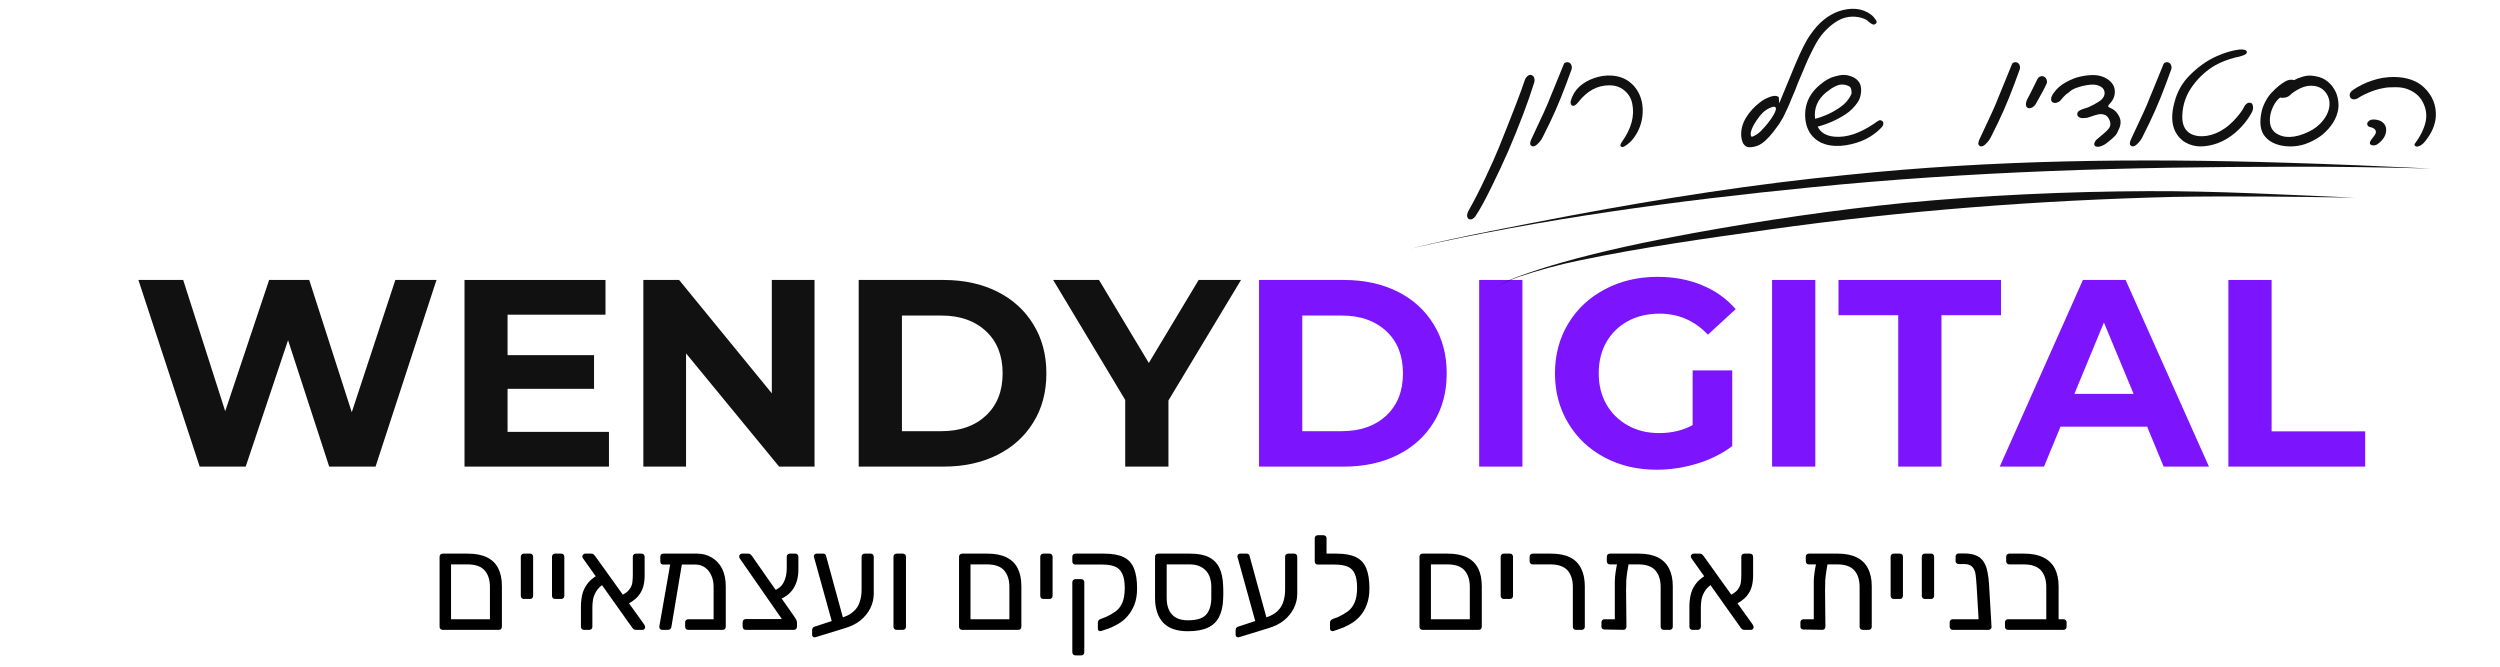 <svg xmlns="http://www.w3.org/2000/svg" xmlns:xlink="http://www.w3.org/1999/xlink" width="300" zoomAndPan="magnify" viewBox="0 0 224.88 60" height="80" preserveAspectRatio="xMidYMid meet"><defs><g></g><clipPath id="030ad5d61a"><path d="M 126.758 14.23 L 218.957 14.23 L 218.957 23 L 126.758 23 Z M 126.758 14.23 " clip-rule="nonzero"></path></clipPath><clipPath id="ecce1f4e8a"><path d="M 156 0.016 L 169 0.016 L 169 14 L 156 14 Z M 156 0.016 " clip-rule="nonzero"></path></clipPath></defs><g fill="#111111" fill-opacity="1"><g transform="translate(11.865, 41.994)"><g><path d="M 27.359 -16.797 L 21.875 0 L 17.703 0 L 14 -11.375 L 10.188 0 L 6.047 0 L 0.531 -16.797 L 4.562 -16.797 L 8.344 -4.984 L 12.297 -16.797 L 15.906 -16.797 L 19.734 -4.891 L 23.656 -16.797 Z M 27.359 -16.797 "></path></g></g></g><g fill="#111111" fill-opacity="1"><g transform="translate(39.762, 41.994)"><g><path d="M 14.984 -3.125 L 14.984 0 L 1.984 0 L 1.984 -16.797 L 14.672 -16.797 L 14.672 -13.672 L 5.859 -13.672 L 5.859 -10.031 L 13.641 -10.031 L 13.641 -7 L 5.859 -7 L 5.859 -3.125 Z M 14.984 -3.125 "></path></g></g></g><g fill="#111111" fill-opacity="1"><g transform="translate(55.857, 41.994)"><g><path d="M 17.391 -16.797 L 17.391 0 L 14.203 0 L 5.828 -10.188 L 5.828 0 L 1.984 0 L 1.984 -16.797 L 5.203 -16.797 L 13.547 -6.594 L 13.547 -16.797 Z M 17.391 -16.797 "></path></g></g></g><g fill="#111111" fill-opacity="1"><g transform="translate(75.239, 41.994)"><g><path d="M 1.984 -16.797 L 9.625 -16.797 C 11.445 -16.797 13.055 -16.445 14.453 -15.75 C 15.848 -15.051 16.93 -14.066 17.703 -12.797 C 18.484 -11.535 18.875 -10.066 18.875 -8.391 C 18.875 -6.711 18.484 -5.242 17.703 -3.984 C 16.93 -2.723 15.848 -1.742 14.453 -1.047 C 13.055 -0.348 11.445 0 9.625 0 L 1.984 0 Z M 9.422 -3.188 C 11.098 -3.188 12.438 -3.656 13.438 -4.594 C 14.438 -5.531 14.938 -6.797 14.938 -8.391 C 14.938 -9.992 14.438 -11.258 13.438 -12.188 C 12.438 -13.125 11.098 -13.594 9.422 -13.594 L 5.875 -13.594 L 5.875 -3.188 Z M 9.422 -3.188 "></path></g></g></g><g fill="#111111" fill-opacity="1"><g transform="translate(95.053, 41.994)"><g><path d="M 10.047 -5.953 L 10.047 0 L 6.156 0 L 6.156 -6 L -0.328 -16.797 L 3.797 -16.797 L 8.281 -9.328 L 12.766 -16.797 L 16.578 -16.797 Z M 10.047 -5.953 "></path></g></g></g><g fill="#7c14fd" fill-opacity="1"><g transform="translate(111.269, 41.994)"><g><path d="M 1.984 -16.797 L 9.625 -16.797 C 11.445 -16.797 13.055 -16.445 14.453 -15.75 C 15.848 -15.051 16.93 -14.066 17.703 -12.797 C 18.484 -11.535 18.875 -10.066 18.875 -8.391 C 18.875 -6.711 18.484 -5.242 17.703 -3.984 C 16.93 -2.723 15.848 -1.742 14.453 -1.047 C 13.055 -0.348 11.445 0 9.625 0 L 1.984 0 Z M 9.422 -3.188 C 11.098 -3.188 12.438 -3.656 13.438 -4.594 C 14.438 -5.531 14.938 -6.797 14.938 -8.391 C 14.938 -9.992 14.438 -11.258 13.438 -12.188 C 12.438 -13.125 11.098 -13.594 9.422 -13.594 L 5.875 -13.594 L 5.875 -3.188 Z M 9.422 -3.188 "></path></g></g></g><g fill="#7c14fd" fill-opacity="1"><g transform="translate(131.082, 41.994)"><g><path d="M 1.984 -16.797 L 5.875 -16.797 L 5.875 0 L 1.984 0 Z M 1.984 -16.797 "></path></g></g></g><g fill="#7c14fd" fill-opacity="1"><g transform="translate(138.95, 41.994)"><g><path d="M 13.328 -8.656 L 16.891 -8.656 L 16.891 -1.844 C 15.973 -1.156 14.914 -0.629 13.719 -0.266 C 12.52 0.098 11.312 0.281 10.094 0.281 C 8.352 0.281 6.785 -0.086 5.391 -0.828 C 4.004 -1.566 2.914 -2.598 2.125 -3.922 C 1.332 -5.242 0.938 -6.734 0.938 -8.391 C 0.938 -10.055 1.332 -11.547 2.125 -12.859 C 2.914 -14.18 4.016 -15.211 5.422 -15.953 C 6.828 -16.703 8.41 -17.078 10.172 -17.078 C 11.641 -17.078 12.973 -16.828 14.172 -16.328 C 15.367 -15.836 16.379 -15.117 17.203 -14.172 L 14.703 -11.875 C 13.504 -13.133 12.055 -13.766 10.359 -13.766 C 9.285 -13.766 8.332 -13.539 7.5 -13.094 C 6.676 -12.645 6.031 -12.016 5.562 -11.203 C 5.102 -10.391 4.875 -9.453 4.875 -8.391 C 4.875 -7.348 5.102 -6.422 5.562 -5.609 C 6.031 -4.797 6.676 -4.16 7.5 -3.703 C 8.32 -3.242 9.258 -3.016 10.312 -3.016 C 11.438 -3.016 12.441 -3.254 13.328 -3.734 Z M 13.328 -8.656 "></path></g></g></g><g fill="#7c14fd" fill-opacity="1"><g transform="translate(157.444, 41.994)"><g><path d="M 1.984 -16.797 L 5.875 -16.797 L 5.875 0 L 1.984 0 Z M 1.984 -16.797 "></path></g></g></g><g fill="#7c14fd" fill-opacity="1"><g transform="translate(165.312, 41.994)"><g><path d="M 5.469 -13.625 L 0.094 -13.625 L 0.094 -16.797 L 14.719 -16.797 L 14.719 -13.625 L 9.359 -13.625 L 9.359 0 L 5.469 0 Z M 5.469 -13.625 "></path></g></g></g><g fill="#7c14fd" fill-opacity="1"><g transform="translate(180.136, 41.994)"><g><path d="M 13.047 -3.594 L 5.25 -3.594 L 3.766 0 L -0.219 0 L 7.266 -16.797 L 11.109 -16.797 L 18.609 0 L 14.531 0 Z M 11.828 -6.547 L 9.156 -12.969 L 6.5 -6.547 Z M 11.828 -6.547 "></path></g></g></g><g fill="#7c14fd" fill-opacity="1"><g transform="translate(198.51, 41.994)"><g><path d="M 1.984 -16.797 L 5.875 -16.797 L 5.875 -3.172 L 14.297 -3.172 L 14.297 0 L 1.984 0 Z M 1.984 -16.797 "></path></g></g></g><g fill="#000000" fill-opacity="1"><g transform="translate(38.581, 56.686)"><g><path d="M 1.203 0 C 1.117 0 1.051 -0.023 1 -0.078 C 0.945 -0.129 0.922 -0.195 0.922 -0.281 L 0.922 -6.578 C 0.922 -6.66 0.945 -6.727 1 -6.781 C 1.051 -6.832 1.117 -6.859 1.203 -6.859 L 3.484 -6.859 C 4.18 -6.859 4.754 -6.742 5.203 -6.516 C 5.648 -6.297 5.984 -5.969 6.203 -5.531 C 6.422 -5.102 6.531 -4.566 6.531 -3.922 L 6.531 -0.281 C 6.531 -0.195 6.504 -0.129 6.453 -0.078 C 6.41 -0.023 6.344 0 6.25 0 Z M 1.953 -0.953 L 5.453 -0.953 L 5.453 -3.859 C 5.453 -4.504 5.289 -5.004 4.969 -5.359 C 4.656 -5.711 4.145 -5.891 3.438 -5.891 L 1.953 -5.891 Z M 1.953 -0.953 "></path></g></g></g><g fill="#000000" fill-opacity="1"><g transform="translate(45.969, 56.686)"><g><path d="M 1.109 -2.781 C 1.035 -2.781 0.973 -2.805 0.922 -2.859 C 0.867 -2.91 0.844 -2.977 0.844 -3.062 L 0.844 -6.578 C 0.844 -6.66 0.867 -6.727 0.922 -6.781 C 0.973 -6.832 1.035 -6.859 1.109 -6.859 L 1.688 -6.859 C 1.77 -6.859 1.832 -6.832 1.875 -6.781 C 1.926 -6.727 1.953 -6.66 1.953 -6.578 L 1.953 -3.062 C 1.953 -2.977 1.926 -2.91 1.875 -2.859 C 1.832 -2.805 1.77 -2.781 1.688 -2.781 Z M 1.109 -2.781 "></path></g></g></g><g fill="#000000" fill-opacity="1"><g transform="translate(48.776, 56.686)"><g><path d="M 1.109 -2.781 C 1.035 -2.781 0.973 -2.805 0.922 -2.859 C 0.867 -2.91 0.844 -2.977 0.844 -3.062 L 0.844 -6.578 C 0.844 -6.66 0.867 -6.727 0.922 -6.781 C 0.973 -6.832 1.035 -6.859 1.109 -6.859 L 1.688 -6.859 C 1.77 -6.859 1.832 -6.832 1.875 -6.781 C 1.926 -6.727 1.953 -6.66 1.953 -6.578 L 1.953 -3.062 C 1.953 -2.977 1.926 -2.91 1.875 -2.859 C 1.832 -2.805 1.77 -2.781 1.688 -2.781 Z M 1.109 -2.781 "></path></g></g></g><g fill="#000000" fill-opacity="1"><g transform="translate(51.582, 56.686)"><g><path d="M 5.594 0 C 5.5 0 5.426 -0.02 5.375 -0.062 C 5.332 -0.113 5.289 -0.16 5.25 -0.203 L 0.859 -6.391 C 0.797 -6.473 0.766 -6.547 0.766 -6.609 C 0.766 -6.672 0.789 -6.727 0.844 -6.781 C 0.895 -6.832 0.953 -6.859 1.016 -6.859 L 1.578 -6.859 C 1.672 -6.859 1.742 -6.832 1.797 -6.781 C 1.848 -6.727 1.891 -6.68 1.922 -6.641 L 6.344 -0.469 C 6.375 -0.414 6.395 -0.367 6.406 -0.328 C 6.414 -0.297 6.422 -0.266 6.422 -0.234 C 6.422 -0.172 6.395 -0.113 6.344 -0.062 C 6.301 -0.02 6.25 0 6.188 0 Z M 0.906 0 C 0.832 0 0.77 -0.023 0.719 -0.078 C 0.664 -0.129 0.641 -0.195 0.641 -0.281 L 0.641 -2.078 C 0.641 -2.441 0.676 -2.789 0.75 -3.125 C 0.82 -3.457 0.961 -3.773 1.172 -4.078 C 1.379 -4.379 1.695 -4.66 2.125 -4.922 L 2.672 -4.109 C 2.391 -3.93 2.176 -3.723 2.031 -3.484 C 1.883 -3.242 1.785 -3 1.734 -2.75 C 1.691 -2.5 1.672 -2.258 1.672 -2.031 L 1.672 -0.281 C 1.672 -0.195 1.645 -0.129 1.594 -0.078 C 1.539 -0.023 1.473 0 1.391 0 Z M 4.625 -2.203 L 4.141 -3.031 C 4.535 -3.207 4.812 -3.395 4.969 -3.594 C 5.133 -3.801 5.234 -4.016 5.266 -4.234 C 5.297 -4.453 5.312 -4.68 5.312 -4.922 L 5.312 -6.578 C 5.312 -6.66 5.336 -6.727 5.391 -6.781 C 5.441 -6.832 5.508 -6.859 5.594 -6.859 L 6.094 -6.859 C 6.176 -6.859 6.242 -6.832 6.297 -6.781 C 6.348 -6.727 6.375 -6.66 6.375 -6.578 L 6.375 -4.859 C 6.375 -4.523 6.332 -4.203 6.25 -3.891 C 6.164 -3.578 6.004 -3.281 5.766 -3 C 5.523 -2.727 5.145 -2.461 4.625 -2.203 Z M 4.625 -2.203 "></path></g></g></g><g fill="#000000" fill-opacity="1"><g transform="translate(58.634, 56.686)"><g><path d="M 3.922 -5.875 L 1.016 -5.875 C 0.922 -5.875 0.848 -5.898 0.797 -5.953 C 0.754 -6.004 0.734 -6.066 0.734 -6.141 L 0.734 -6.578 C 0.734 -6.66 0.754 -6.727 0.797 -6.781 C 0.848 -6.832 0.922 -6.859 1.016 -6.859 L 4.062 -6.859 C 4.551 -6.859 4.988 -6.738 5.375 -6.5 C 5.77 -6.27 6.078 -5.938 6.297 -5.5 C 6.516 -5.062 6.625 -4.535 6.625 -3.922 L 6.625 -0.281 C 6.625 -0.195 6.598 -0.129 6.547 -0.078 C 6.504 -0.023 6.438 0 6.344 0 L 3.25 0 C 3.164 0 3.098 -0.023 3.047 -0.078 C 2.992 -0.129 2.969 -0.195 2.969 -0.281 L 2.969 -0.688 C 2.969 -0.758 2.992 -0.82 3.047 -0.875 C 3.098 -0.926 3.164 -0.953 3.25 -0.953 L 5.531 -0.953 L 5.531 -3.859 C 5.531 -4.266 5.457 -4.617 5.312 -4.922 C 5.176 -5.223 4.984 -5.457 4.734 -5.625 C 4.492 -5.789 4.223 -5.875 3.922 -5.875 Z M 0.891 0 C 0.816 0 0.754 -0.023 0.703 -0.078 C 0.66 -0.141 0.641 -0.207 0.641 -0.281 L 1.672 -6.172 C 1.68 -6.242 1.711 -6.301 1.766 -6.344 C 1.828 -6.395 1.898 -6.41 1.984 -6.391 L 2.453 -6.375 C 2.535 -6.363 2.598 -6.328 2.641 -6.266 C 2.691 -6.211 2.711 -6.145 2.703 -6.062 L 1.734 -0.281 C 1.734 -0.207 1.703 -0.141 1.641 -0.078 C 1.578 -0.023 1.504 0 1.422 0 Z M 0.891 0 "></path></g></g></g><g fill="#000000" fill-opacity="1"><g transform="translate(66.106, 56.686)"><g><path d="M 0.953 0 C 0.867 0 0.801 -0.023 0.75 -0.078 C 0.695 -0.129 0.672 -0.195 0.672 -0.281 L 0.672 -0.703 C 0.672 -0.773 0.695 -0.836 0.75 -0.891 C 0.801 -0.941 0.867 -0.969 0.953 -0.969 L 4.203 -0.969 L 0.438 -6.391 C 0.414 -6.43 0.395 -6.469 0.375 -6.5 C 0.363 -6.539 0.359 -6.578 0.359 -6.609 C 0.359 -6.672 0.383 -6.727 0.438 -6.781 C 0.488 -6.832 0.547 -6.859 0.609 -6.859 L 1.188 -6.859 C 1.27 -6.859 1.336 -6.832 1.391 -6.781 C 1.441 -6.738 1.484 -6.691 1.516 -6.641 L 5.422 -1.047 C 5.461 -0.984 5.492 -0.922 5.516 -0.859 C 5.547 -0.805 5.562 -0.742 5.562 -0.672 L 5.562 -0.281 C 5.562 -0.195 5.535 -0.129 5.484 -0.078 C 5.43 -0.023 5.367 0 5.297 0 Z M 3.984 -2.734 L 3.453 -3.516 C 3.879 -3.672 4.18 -3.922 4.359 -4.266 C 4.547 -4.609 4.641 -5.035 4.641 -5.547 L 4.641 -6.578 C 4.641 -6.66 4.664 -6.727 4.719 -6.781 C 4.77 -6.832 4.836 -6.859 4.922 -6.859 L 5.422 -6.859 C 5.504 -6.859 5.566 -6.832 5.609 -6.781 C 5.66 -6.727 5.688 -6.66 5.688 -6.578 L 5.688 -5.406 C 5.688 -4.75 5.539 -4.191 5.25 -3.734 C 4.969 -3.285 4.547 -2.953 3.984 -2.734 Z M 3.984 -2.734 "></path></g></g></g><g fill="#000000" fill-opacity="1"><g transform="translate(72.499, 56.686)"><g><path d="M 0.859 0.656 C 0.785 0.688 0.711 0.68 0.641 0.641 C 0.566 0.598 0.531 0.535 0.531 0.453 L 0.531 0.047 C 0.531 -0.023 0.547 -0.094 0.578 -0.156 C 0.609 -0.219 0.66 -0.258 0.734 -0.281 L 3.266 -1.109 C 3.723 -1.266 4.07 -1.461 4.312 -1.703 C 4.562 -1.941 4.734 -2.223 4.828 -2.547 C 4.93 -2.867 4.984 -3.219 4.984 -3.594 L 4.984 -6.578 C 4.984 -6.66 5.008 -6.727 5.062 -6.781 C 5.113 -6.832 5.18 -6.859 5.266 -6.859 L 5.812 -6.859 C 5.895 -6.859 5.957 -6.832 6 -6.781 C 6.051 -6.727 6.078 -6.66 6.078 -6.578 L 6.078 -3.25 C 6.078 -2.789 5.973 -2.352 5.766 -1.938 C 5.555 -1.52 5.258 -1.156 4.875 -0.844 C 4.488 -0.539 4.031 -0.312 3.5 -0.156 Z M 2.438 -0.281 L 0.75 -6.375 C 0.727 -6.438 0.711 -6.484 0.703 -6.516 C 0.691 -6.547 0.688 -6.578 0.688 -6.609 C 0.688 -6.672 0.707 -6.727 0.75 -6.781 C 0.801 -6.832 0.859 -6.859 0.922 -6.859 L 1.516 -6.859 C 1.66 -6.859 1.75 -6.797 1.781 -6.672 L 3.453 -0.562 Z M 2.438 -0.281 "></path></g></g></g><g fill="#000000" fill-opacity="1"><g transform="translate(79.431, 56.686)"><g><path d="M 1.203 0 C 1.117 0 1.051 -0.023 1 -0.078 C 0.945 -0.129 0.922 -0.195 0.922 -0.281 L 0.922 -6.578 C 0.922 -6.66 0.945 -6.727 1 -6.781 C 1.051 -6.832 1.117 -6.859 1.203 -6.859 L 1.766 -6.859 C 1.848 -6.859 1.914 -6.832 1.969 -6.781 C 2.02 -6.727 2.047 -6.66 2.047 -6.578 L 2.047 -0.281 C 2.047 -0.195 2.02 -0.129 1.969 -0.078 C 1.914 -0.023 1.848 0 1.766 0 Z M 1.203 0 "></path></g></g></g><g fill="#000000" fill-opacity="1"><g transform="translate(82.394, 56.686)"><g></g></g></g><g fill="#000000" fill-opacity="1"><g transform="translate(85.332, 56.686)"><g><path d="M 1.203 0 C 1.117 0 1.051 -0.023 1 -0.078 C 0.945 -0.129 0.922 -0.195 0.922 -0.281 L 0.922 -6.578 C 0.922 -6.66 0.945 -6.727 1 -6.781 C 1.051 -6.832 1.117 -6.859 1.203 -6.859 L 3.484 -6.859 C 4.18 -6.859 4.754 -6.742 5.203 -6.516 C 5.648 -6.297 5.984 -5.969 6.203 -5.531 C 6.422 -5.102 6.531 -4.566 6.531 -3.922 L 6.531 -0.281 C 6.531 -0.195 6.504 -0.129 6.453 -0.078 C 6.41 -0.023 6.344 0 6.25 0 Z M 1.953 -0.953 L 5.453 -0.953 L 5.453 -3.859 C 5.453 -4.504 5.289 -5.004 4.969 -5.359 C 4.656 -5.711 4.145 -5.891 3.438 -5.891 L 1.953 -5.891 Z M 1.953 -0.953 "></path></g></g></g><g fill="#000000" fill-opacity="1"><g transform="translate(92.72, 56.686)"><g><path d="M 1.109 -2.781 C 1.035 -2.781 0.973 -2.805 0.922 -2.859 C 0.867 -2.91 0.844 -2.977 0.844 -3.062 L 0.844 -6.578 C 0.844 -6.66 0.867 -6.727 0.922 -6.781 C 0.973 -6.832 1.035 -6.859 1.109 -6.859 L 1.688 -6.859 C 1.77 -6.859 1.832 -6.832 1.875 -6.781 C 1.926 -6.727 1.953 -6.66 1.953 -6.578 L 1.953 -3.062 C 1.953 -2.977 1.926 -2.91 1.875 -2.859 C 1.832 -2.805 1.77 -2.781 1.688 -2.781 Z M 1.109 -2.781 "></path></g></g></g><g fill="#000000" fill-opacity="1"><g transform="translate(95.527, 56.686)"><g><path d="M 1.203 2.297 C 1.117 2.297 1.051 2.27 1 2.219 C 0.945 2.164 0.922 2.098 0.922 2.016 L 0.922 -4.281 C 0.922 -4.363 0.945 -4.43 1 -4.484 C 1.051 -4.535 1.117 -4.562 1.203 -4.562 L 1.734 -4.562 C 1.816 -4.562 1.879 -4.535 1.922 -4.484 C 1.973 -4.43 2 -4.363 2 -4.281 L 2 2.016 C 2 2.098 1.973 2.164 1.922 2.219 C 1.879 2.27 1.816 2.297 1.734 2.297 Z M 3.5 0.109 C 3.426 0.129 3.359 0.117 3.297 0.078 C 3.242 0.035 3.219 -0.023 3.219 -0.109 L 3.219 -0.656 C 3.219 -0.727 3.238 -0.789 3.281 -0.844 C 3.32 -0.906 3.391 -0.953 3.484 -0.984 L 3.938 -1.156 C 4.258 -1.301 4.551 -1.469 4.812 -1.656 C 5.07 -1.844 5.273 -2.102 5.422 -2.438 C 5.566 -2.781 5.641 -3.223 5.641 -3.766 C 5.641 -4.285 5.57 -4.695 5.438 -5 C 5.312 -5.312 5.102 -5.535 4.812 -5.672 C 4.52 -5.805 4.129 -5.875 3.641 -5.875 L 1.203 -5.875 C 1.117 -5.875 1.051 -5.898 1 -5.953 C 0.945 -6.004 0.922 -6.066 0.922 -6.141 L 0.922 -6.578 C 0.922 -6.66 0.945 -6.727 1 -6.781 C 1.051 -6.832 1.117 -6.859 1.203 -6.859 L 3.797 -6.859 C 4.523 -6.859 5.102 -6.754 5.531 -6.547 C 5.969 -6.336 6.281 -6 6.469 -5.531 C 6.656 -5.07 6.75 -4.473 6.75 -3.734 C 6.75 -3.172 6.672 -2.688 6.516 -2.281 C 6.359 -1.875 6.148 -1.523 5.891 -1.234 C 5.641 -0.941 5.348 -0.703 5.016 -0.516 C 4.691 -0.328 4.359 -0.176 4.016 -0.062 Z M 3.5 0.109 "></path></g></g></g><g fill="#000000" fill-opacity="1"><g transform="translate(103.035, 56.686)"><g><path d="M 3.812 0.125 C 2.812 0.125 2.066 -0.133 1.578 -0.656 C 1.098 -1.188 0.859 -1.926 0.859 -2.875 L 0.859 -6.578 C 0.859 -6.66 0.883 -6.727 0.938 -6.781 C 0.988 -6.832 1.051 -6.859 1.125 -6.859 L 4.016 -6.859 C 4.734 -6.859 5.301 -6.75 5.719 -6.531 C 6.145 -6.312 6.457 -5.988 6.656 -5.562 C 6.852 -5.145 6.961 -4.629 6.984 -4.016 C 6.992 -3.941 7 -3.816 7 -3.641 C 7 -3.461 7 -3.285 7 -3.109 C 7 -2.93 6.992 -2.801 6.984 -2.719 C 6.961 -2.113 6.844 -1.598 6.625 -1.172 C 6.414 -0.742 6.082 -0.422 5.625 -0.203 C 5.164 0.016 4.562 0.125 3.812 0.125 Z M 3.812 -0.859 C 4.57 -0.859 5.109 -1.016 5.422 -1.328 C 5.734 -1.648 5.898 -2.133 5.922 -2.781 C 5.922 -2.863 5.922 -2.984 5.922 -3.141 C 5.922 -3.305 5.922 -3.461 5.922 -3.609 C 5.922 -3.766 5.922 -3.879 5.922 -3.953 C 5.898 -4.598 5.711 -5.082 5.359 -5.406 C 5.016 -5.727 4.547 -5.891 3.953 -5.891 L 1.906 -5.891 L 1.906 -2.875 C 1.906 -2.238 2.062 -1.742 2.375 -1.391 C 2.695 -1.035 3.176 -0.859 3.812 -0.859 Z M 3.812 -0.859 "></path></g></g></g><g fill="#000000" fill-opacity="1"><g transform="translate(110.615, 56.686)"><g><path d="M 0.859 0.656 C 0.785 0.688 0.711 0.68 0.641 0.641 C 0.566 0.598 0.531 0.535 0.531 0.453 L 0.531 0.047 C 0.531 -0.023 0.547 -0.094 0.578 -0.156 C 0.609 -0.219 0.66 -0.258 0.734 -0.281 L 3.266 -1.109 C 3.723 -1.266 4.07 -1.461 4.312 -1.703 C 4.562 -1.941 4.734 -2.223 4.828 -2.547 C 4.93 -2.867 4.984 -3.219 4.984 -3.594 L 4.984 -6.578 C 4.984 -6.66 5.008 -6.727 5.062 -6.781 C 5.113 -6.832 5.18 -6.859 5.266 -6.859 L 5.812 -6.859 C 5.895 -6.859 5.957 -6.832 6 -6.781 C 6.051 -6.727 6.078 -6.66 6.078 -6.578 L 6.078 -3.25 C 6.078 -2.789 5.973 -2.352 5.766 -1.938 C 5.555 -1.52 5.258 -1.156 4.875 -0.844 C 4.488 -0.539 4.031 -0.312 3.5 -0.156 Z M 2.438 -0.281 L 0.75 -6.375 C 0.727 -6.438 0.711 -6.484 0.703 -6.516 C 0.691 -6.547 0.688 -6.578 0.688 -6.609 C 0.688 -6.672 0.707 -6.727 0.75 -6.781 C 0.801 -6.832 0.859 -6.859 0.922 -6.859 L 1.516 -6.859 C 1.66 -6.859 1.75 -6.797 1.781 -6.672 L 3.453 -0.562 Z M 2.438 -0.281 "></path></g></g></g><g fill="#000000" fill-opacity="1"><g transform="translate(117.547, 56.686)"><g><path d="M 2.406 0.109 C 2.332 0.129 2.258 0.117 2.188 0.078 C 2.125 0.035 2.094 -0.023 2.094 -0.109 L 2.094 -0.656 C 2.094 -0.727 2.113 -0.789 2.156 -0.844 C 2.207 -0.906 2.273 -0.953 2.359 -0.984 L 2.828 -1.156 C 3.141 -1.301 3.426 -1.469 3.688 -1.656 C 3.945 -1.844 4.148 -2.102 4.297 -2.438 C 4.453 -2.781 4.531 -3.223 4.531 -3.766 C 4.531 -4.285 4.469 -4.695 4.344 -5 C 4.219 -5.312 4.008 -5.535 3.719 -5.672 C 3.426 -5.805 3.023 -5.875 2.516 -5.875 L 2.156 -5.875 C 2.082 -5.875 2.02 -5.898 1.969 -5.953 C 1.914 -6.004 1.891 -6.066 1.891 -6.141 L 1.891 -6.578 C 1.891 -6.66 1.914 -6.727 1.969 -6.781 C 2.02 -6.832 2.082 -6.859 2.156 -6.859 L 2.688 -6.859 C 3.414 -6.859 3.992 -6.754 4.422 -6.547 C 4.859 -6.336 5.172 -6 5.359 -5.531 C 5.547 -5.07 5.641 -4.473 5.641 -3.734 C 5.641 -3.172 5.562 -2.688 5.406 -2.281 C 5.258 -1.875 5.055 -1.523 4.797 -1.234 C 4.535 -0.941 4.238 -0.703 3.906 -0.516 C 3.582 -0.328 3.242 -0.176 2.891 -0.062 Z M 2.422 -5.875 L 1 -5.875 C 0.914 -5.875 0.848 -5.898 0.797 -5.953 C 0.742 -6.004 0.719 -6.066 0.719 -6.141 L 0.719 -8.25 C 0.719 -8.32 0.742 -8.383 0.797 -8.438 C 0.848 -8.488 0.914 -8.516 1 -8.516 L 1.5 -8.516 C 1.582 -8.516 1.648 -8.488 1.703 -8.438 C 1.754 -8.383 1.781 -8.32 1.781 -8.25 L 1.781 -6.859 L 2.453 -6.859 Z M 2.422 -5.875 "></path></g></g></g><g fill="#000000" fill-opacity="1"><g transform="translate(123.832, 56.686)"><g></g></g></g><g fill="#000000" fill-opacity="1"><g transform="translate(126.77, 56.686)"><g><path d="M 1.203 0 C 1.117 0 1.051 -0.023 1 -0.078 C 0.945 -0.129 0.922 -0.195 0.922 -0.281 L 0.922 -6.578 C 0.922 -6.66 0.945 -6.727 1 -6.781 C 1.051 -6.832 1.117 -6.859 1.203 -6.859 L 3.484 -6.859 C 4.18 -6.859 4.754 -6.742 5.203 -6.516 C 5.648 -6.297 5.984 -5.969 6.203 -5.531 C 6.422 -5.102 6.531 -4.566 6.531 -3.922 L 6.531 -0.281 C 6.531 -0.195 6.504 -0.129 6.453 -0.078 C 6.41 -0.023 6.344 0 6.25 0 Z M 1.953 -0.953 L 5.453 -0.953 L 5.453 -3.859 C 5.453 -4.504 5.289 -5.004 4.969 -5.359 C 4.656 -5.711 4.145 -5.891 3.438 -5.891 L 1.953 -5.891 Z M 1.953 -0.953 "></path></g></g></g><g fill="#000000" fill-opacity="1"><g transform="translate(134.158, 56.686)"><g><path d="M 1.109 -2.781 C 1.035 -2.781 0.973 -2.805 0.922 -2.859 C 0.867 -2.91 0.844 -2.977 0.844 -3.062 L 0.844 -6.578 C 0.844 -6.66 0.867 -6.727 0.922 -6.781 C 0.973 -6.832 1.035 -6.859 1.109 -6.859 L 1.688 -6.859 C 1.77 -6.859 1.832 -6.832 1.875 -6.781 C 1.926 -6.727 1.953 -6.66 1.953 -6.578 L 1.953 -3.062 C 1.953 -2.977 1.926 -2.91 1.875 -2.859 C 1.832 -2.805 1.77 -2.781 1.688 -2.781 Z M 1.109 -2.781 "></path></g></g></g><g fill="#000000" fill-opacity="1"><g transform="translate(136.965, 56.686)"><g><path d="M 4.797 0 C 4.723 0 4.66 -0.023 4.609 -0.078 C 4.555 -0.129 4.531 -0.195 4.531 -0.281 L 4.531 -3.859 C 4.531 -4.504 4.367 -5.004 4.047 -5.359 C 3.723 -5.711 3.207 -5.891 2.5 -5.891 L 0.922 -5.891 C 0.836 -5.891 0.77 -5.914 0.719 -5.969 C 0.664 -6.02 0.641 -6.086 0.641 -6.172 L 0.641 -6.578 C 0.641 -6.66 0.664 -6.727 0.719 -6.781 C 0.77 -6.832 0.836 -6.859 0.922 -6.859 L 2.562 -6.859 C 3.25 -6.859 3.816 -6.75 4.266 -6.531 C 4.711 -6.312 5.047 -5.984 5.266 -5.547 C 5.492 -5.109 5.609 -4.566 5.609 -3.922 L 5.609 -0.281 C 5.609 -0.195 5.582 -0.129 5.531 -0.078 C 5.477 -0.023 5.414 0 5.344 0 Z M 4.797 0 "></path></g></g></g><g fill="#000000" fill-opacity="1"><g transform="translate(143.429, 56.686)"><g><path d="M 1.406 -5.891 C 1.32 -5.891 1.254 -5.914 1.203 -5.969 C 1.148 -6.02 1.125 -6.086 1.125 -6.172 L 1.125 -6.578 C 1.125 -6.66 1.148 -6.727 1.203 -6.781 C 1.254 -6.832 1.32 -6.859 1.406 -6.859 L 4.016 -6.859 C 4.703 -6.859 5.27 -6.742 5.719 -6.516 C 6.164 -6.297 6.5 -5.969 6.719 -5.531 C 6.945 -5.102 7.062 -4.566 7.062 -3.922 L 7.062 -0.281 C 7.062 -0.195 7.035 -0.129 6.984 -0.078 C 6.93 -0.023 6.867 0 6.797 0 L 6.25 0 C 6.164 0 6.098 -0.023 6.047 -0.078 C 5.992 -0.129 5.969 -0.195 5.969 -0.281 L 5.969 -3.859 C 5.969 -4.504 5.805 -5.004 5.484 -5.359 C 5.172 -5.711 4.66 -5.891 3.953 -5.891 Z M 2.484 -6.484 L 2.781 -6.484 C 2.906 -6.484 2.992 -6.453 3.047 -6.391 C 3.109 -6.328 3.133 -6.254 3.125 -6.172 C 3.062 -5.828 3.008 -5.52 2.969 -5.25 C 2.926 -4.977 2.895 -4.707 2.875 -4.438 C 2.863 -4.176 2.859 -3.879 2.859 -3.547 L 2.891 -0.281 C 2.891 -0.195 2.863 -0.129 2.812 -0.078 C 2.758 -0.023 2.691 0 2.609 0 L 0.906 -0.031 C 0.832 -0.031 0.77 -0.051 0.719 -0.094 C 0.664 -0.145 0.641 -0.211 0.641 -0.297 L 0.641 -0.688 C 0.641 -0.758 0.664 -0.82 0.719 -0.875 C 0.77 -0.926 0.832 -0.953 0.906 -0.953 L 1.844 -0.953 L 1.844 -3.484 C 1.844 -3.816 1.844 -4.117 1.844 -4.391 C 1.852 -4.672 1.879 -4.953 1.922 -5.234 C 1.961 -5.516 2.023 -5.832 2.109 -6.188 C 2.129 -6.27 2.164 -6.336 2.219 -6.391 C 2.27 -6.453 2.359 -6.484 2.484 -6.484 Z M 2.484 -6.484 "></path></g></g></g><g fill="#000000" fill-opacity="1"><g transform="translate(151.345, 56.686)"><g><path d="M 5.594 0 C 5.5 0 5.426 -0.02 5.375 -0.062 C 5.332 -0.113 5.289 -0.16 5.25 -0.203 L 0.859 -6.391 C 0.797 -6.473 0.766 -6.547 0.766 -6.609 C 0.766 -6.672 0.789 -6.727 0.844 -6.781 C 0.895 -6.832 0.953 -6.859 1.016 -6.859 L 1.578 -6.859 C 1.672 -6.859 1.742 -6.832 1.797 -6.781 C 1.848 -6.727 1.891 -6.68 1.922 -6.641 L 6.344 -0.469 C 6.375 -0.414 6.395 -0.367 6.406 -0.328 C 6.414 -0.297 6.422 -0.266 6.422 -0.234 C 6.422 -0.172 6.395 -0.113 6.344 -0.062 C 6.301 -0.02 6.25 0 6.188 0 Z M 0.906 0 C 0.832 0 0.77 -0.023 0.719 -0.078 C 0.664 -0.129 0.641 -0.195 0.641 -0.281 L 0.641 -2.078 C 0.641 -2.441 0.676 -2.789 0.75 -3.125 C 0.82 -3.457 0.961 -3.773 1.172 -4.078 C 1.379 -4.379 1.695 -4.66 2.125 -4.922 L 2.672 -4.109 C 2.391 -3.93 2.176 -3.723 2.031 -3.484 C 1.883 -3.242 1.785 -3 1.734 -2.75 C 1.691 -2.5 1.672 -2.258 1.672 -2.031 L 1.672 -0.281 C 1.672 -0.195 1.645 -0.129 1.594 -0.078 C 1.539 -0.023 1.473 0 1.391 0 Z M 4.625 -2.203 L 4.141 -3.031 C 4.535 -3.207 4.812 -3.395 4.969 -3.594 C 5.133 -3.801 5.234 -4.016 5.266 -4.234 C 5.297 -4.453 5.312 -4.68 5.312 -4.922 L 5.312 -6.578 C 5.312 -6.66 5.336 -6.727 5.391 -6.781 C 5.441 -6.832 5.508 -6.859 5.594 -6.859 L 6.094 -6.859 C 6.176 -6.859 6.242 -6.832 6.297 -6.781 C 6.348 -6.727 6.375 -6.66 6.375 -6.578 L 6.375 -4.859 C 6.375 -4.523 6.332 -4.203 6.25 -3.891 C 6.164 -3.578 6.004 -3.281 5.766 -3 C 5.523 -2.727 5.145 -2.461 4.625 -2.203 Z M 4.625 -2.203 "></path></g></g></g><g fill="#000000" fill-opacity="1"><g transform="translate(158.397, 56.686)"><g></g></g></g><g fill="#000000" fill-opacity="1"><g transform="translate(161.336, 56.686)"><g><path d="M 1.406 -5.891 C 1.32 -5.891 1.254 -5.914 1.203 -5.969 C 1.148 -6.02 1.125 -6.086 1.125 -6.172 L 1.125 -6.578 C 1.125 -6.66 1.148 -6.727 1.203 -6.781 C 1.254 -6.832 1.32 -6.859 1.406 -6.859 L 4.016 -6.859 C 4.703 -6.859 5.27 -6.742 5.719 -6.516 C 6.164 -6.297 6.5 -5.969 6.719 -5.531 C 6.945 -5.102 7.062 -4.566 7.062 -3.922 L 7.062 -0.281 C 7.062 -0.195 7.035 -0.129 6.984 -0.078 C 6.93 -0.023 6.867 0 6.797 0 L 6.25 0 C 6.164 0 6.098 -0.023 6.047 -0.078 C 5.992 -0.129 5.969 -0.195 5.969 -0.281 L 5.969 -3.859 C 5.969 -4.504 5.805 -5.004 5.484 -5.359 C 5.172 -5.711 4.66 -5.891 3.953 -5.891 Z M 2.484 -6.484 L 2.781 -6.484 C 2.906 -6.484 2.992 -6.453 3.047 -6.391 C 3.109 -6.328 3.133 -6.254 3.125 -6.172 C 3.062 -5.828 3.008 -5.52 2.969 -5.25 C 2.926 -4.977 2.895 -4.707 2.875 -4.438 C 2.863 -4.176 2.859 -3.879 2.859 -3.547 L 2.891 -0.281 C 2.891 -0.195 2.863 -0.129 2.812 -0.078 C 2.758 -0.023 2.691 0 2.609 0 L 0.906 -0.031 C 0.832 -0.031 0.77 -0.051 0.719 -0.094 C 0.664 -0.145 0.641 -0.211 0.641 -0.297 L 0.641 -0.688 C 0.641 -0.758 0.664 -0.82 0.719 -0.875 C 0.77 -0.926 0.832 -0.953 0.906 -0.953 L 1.844 -0.953 L 1.844 -3.484 C 1.844 -3.816 1.844 -4.117 1.844 -4.391 C 1.852 -4.672 1.879 -4.953 1.922 -5.234 C 1.961 -5.516 2.023 -5.832 2.109 -6.188 C 2.129 -6.27 2.164 -6.336 2.219 -6.391 C 2.27 -6.453 2.359 -6.484 2.484 -6.484 Z M 2.484 -6.484 "></path></g></g></g><g fill="#000000" fill-opacity="1"><g transform="translate(169.252, 56.686)"><g><path d="M 1.109 -2.781 C 1.035 -2.781 0.973 -2.805 0.922 -2.859 C 0.867 -2.91 0.844 -2.977 0.844 -3.062 L 0.844 -6.578 C 0.844 -6.66 0.867 -6.727 0.922 -6.781 C 0.973 -6.832 1.035 -6.859 1.109 -6.859 L 1.688 -6.859 C 1.77 -6.859 1.832 -6.832 1.875 -6.781 C 1.926 -6.727 1.953 -6.66 1.953 -6.578 L 1.953 -3.062 C 1.953 -2.977 1.926 -2.91 1.875 -2.859 C 1.832 -2.805 1.77 -2.781 1.688 -2.781 Z M 1.109 -2.781 "></path></g></g></g><g fill="#000000" fill-opacity="1"><g transform="translate(172.058, 56.686)"><g><path d="M 1.109 -2.781 C 1.035 -2.781 0.973 -2.805 0.922 -2.859 C 0.867 -2.91 0.844 -2.977 0.844 -3.062 L 0.844 -6.578 C 0.844 -6.66 0.867 -6.727 0.922 -6.781 C 0.973 -6.832 1.035 -6.859 1.109 -6.859 L 1.688 -6.859 C 1.77 -6.859 1.832 -6.832 1.875 -6.781 C 1.926 -6.727 1.953 -6.66 1.953 -6.578 L 1.953 -3.062 C 1.953 -2.977 1.926 -2.91 1.875 -2.859 C 1.832 -2.805 1.77 -2.781 1.688 -2.781 Z M 1.109 -2.781 "></path></g></g></g><g fill="#000000" fill-opacity="1"><g transform="translate(174.865, 56.686)"><g><path d="M 0.812 0 C 0.738 0 0.676 -0.023 0.625 -0.078 C 0.57 -0.129 0.547 -0.195 0.547 -0.281 L 0.547 -0.688 C 0.547 -0.758 0.57 -0.82 0.625 -0.875 C 0.676 -0.926 0.738 -0.953 0.812 -0.953 L 4.203 -0.953 L 4.203 -0.234 C 4.203 -0.148 4.176 -0.086 4.125 -0.047 C 4.07 -0.016 4.004 0 3.922 0 Z M 3.469 0 C 3.383 0 3.32 -0.023 3.281 -0.078 C 3.238 -0.129 3.207 -0.195 3.188 -0.281 L 2.969 -3.984 C 2.945 -4.379 2.914 -4.719 2.875 -5 C 2.832 -5.289 2.734 -5.516 2.578 -5.672 C 2.43 -5.836 2.188 -5.922 1.844 -5.922 L 1.359 -5.922 C 1.273 -5.922 1.207 -5.945 1.156 -6 C 1.102 -6.051 1.078 -6.113 1.078 -6.188 L 1.078 -6.594 C 1.078 -6.676 1.102 -6.742 1.156 -6.797 C 1.207 -6.848 1.273 -6.875 1.359 -6.875 L 1.859 -6.875 C 2.316 -6.875 2.688 -6.805 2.969 -6.672 C 3.25 -6.547 3.469 -6.352 3.625 -6.094 C 3.781 -5.844 3.891 -5.539 3.953 -5.188 C 4.023 -4.844 4.07 -4.453 4.094 -4.016 L 4.312 -0.281 C 4.32 -0.195 4.297 -0.129 4.234 -0.078 C 4.18 -0.023 4.117 0 4.047 0 Z M 3.469 0 "></path></g></g></g><g fill="#000000" fill-opacity="1"><g transform="translate(179.746, 56.686)"><g><path d="M 0.906 0 C 0.832 0 0.77 -0.023 0.719 -0.078 C 0.664 -0.129 0.641 -0.195 0.641 -0.281 L 0.641 -0.688 C 0.641 -0.758 0.664 -0.82 0.719 -0.875 C 0.77 -0.926 0.832 -0.953 0.906 -0.953 L 4.359 -0.953 L 4.359 -3.859 C 4.359 -4.504 4.195 -5.004 3.875 -5.359 C 3.551 -5.711 3.035 -5.891 2.328 -5.891 L 1.031 -5.891 C 0.945 -5.891 0.879 -5.914 0.828 -5.969 C 0.773 -6.02 0.75 -6.086 0.75 -6.172 L 0.75 -6.578 C 0.75 -6.66 0.773 -6.727 0.828 -6.781 C 0.879 -6.832 0.945 -6.859 1.031 -6.859 L 2.391 -6.859 C 3.078 -6.859 3.645 -6.742 4.094 -6.516 C 4.551 -6.297 4.895 -5.969 5.125 -5.531 C 5.352 -5.094 5.469 -4.551 5.469 -3.906 L 5.469 -0.953 L 5.922 -0.953 C 5.992 -0.953 6.055 -0.926 6.109 -0.875 C 6.16 -0.82 6.188 -0.758 6.188 -0.688 L 6.188 -0.281 C 6.188 -0.195 6.16 -0.129 6.109 -0.078 C 6.055 -0.023 5.992 0 5.922 0 Z M 0.906 0 "></path></g></g></g><g clip-path="url(#030ad5d61a)"><path fill="#111111" d="M 205.895 15.008 C 210.184 14.988 214.484 15.062 218.77 15.172 C 214.391 14.965 210.012 14.773 205.629 14.645 C 192.484 14.234 179.305 14.375 166.215 15.738 C 157.898 16.547 149.645 17.844 141.434 19.375 C 136.562 20.312 131.672 21.211 126.848 22.379 C 138.723 19.691 150.832 18.055 162.945 16.859 C 177.215 15.422 191.559 15.012 205.895 15.008 Z M 205.895 15.008 " fill-opacity="1" fill-rule="nonzero"></path></g><path fill="#111111" d="M 171.332 18.262 C 164.977 18.898 158.656 19.836 152.375 20.969 C 148.355 21.711 144.348 22.531 140.414 23.652 C 139.129 24.016 137.859 24.426 136.602 24.875 C 136.133 25.051 135.672 25.25 135.223 25.473 C 134.969 25.621 134.676 25.738 134.484 25.969 C 134.68 25.746 134.969 25.629 135.23 25.488 C 135.68 25.277 136.141 25.094 136.605 24.922 C 138.414 24.32 140.262 23.812 142.129 23.43 C 147.77 22.254 153.484 21.457 159.188 20.656 C 171.281 18.949 183.457 18.02 195.668 17.719 C 201.059 17.633 206.484 17.703 211.871 17.789 C 205.672 17.531 199.473 17.18 193.266 17.203 C 185.941 17.234 178.621 17.57 171.332 18.262 Z M 171.332 18.262 " fill-opacity="1" fill-rule="nonzero"></path><g fill="#111111" fill-opacity="1"><g transform="translate(134.265, 12.99)"><g><path d="M 2.891 -5.734 C 2.922 -5.836 2.961 -5.926 3.016 -6 C 3.078 -6.082 3.148 -6.148 3.234 -6.203 C 3.316 -6.254 3.406 -6.266 3.5 -6.234 C 3.645 -6.191 3.734 -6.094 3.766 -5.938 C 3.797 -5.781 3.785 -5.633 3.734 -5.5 C 3.191 -3.758 2.41 -1.703 1.391 0.672 C 0.984 1.598 0.488 2.656 -0.094 3.844 C -0.676 5.039 -1.16 5.922 -1.547 6.484 C -1.629 6.598 -1.719 6.676 -1.812 6.719 C -1.914 6.77 -2.023 6.77 -2.141 6.719 C -2.348 6.562 -2.332 6.273 -2.094 5.859 C -1.664 5.109 -1.18 4.16 -0.641 3.016 C -0.098 1.867 0.305 0.957 0.578 0.281 C 1.828 -2.82 2.598 -4.828 2.891 -5.734 Z M 2.891 -5.734 "></path></g></g></g><g fill="#111111" fill-opacity="1"><g transform="translate(136.616, 12.99)"><g><path d="M 4.547 -7.359 C 4.66 -7.297 4.734 -7.203 4.766 -7.078 C 4.805 -6.953 4.801 -6.828 4.75 -6.703 C 4.426 -5.805 4.113 -4.977 3.812 -4.219 C 3.477 -3.395 3.145 -2.641 2.812 -1.953 L 2.156 -0.625 C 2.051 -0.414 1.895 -0.211 1.688 -0.016 C 1.488 0.18 1.312 0.234 1.156 0.141 C 1 0.047 1 -0.16 1.156 -0.484 L 2.25 -2.828 C 2.352 -3.047 2.457 -3.281 2.562 -3.531 C 2.664 -3.781 2.781 -4.062 2.906 -4.375 C 3.031 -4.688 3.125 -4.914 3.188 -5.062 L 4.062 -7.203 C 4.094 -7.297 4.16 -7.352 4.266 -7.375 C 4.367 -7.406 4.461 -7.398 4.547 -7.359 Z M 4.547 -7.359 "></path></g></g></g><g fill="#111111" fill-opacity="1"><g transform="translate(139.734, 12.99)"><g><path d="M 1.578 -3.922 C 1.723 -4.43 1.984 -4.859 2.359 -5.203 C 2.711 -5.523 3.145 -5.773 3.656 -5.953 C 4.176 -6.141 4.707 -6.219 5.25 -6.188 C 5.906 -6.145 6.453 -5.945 6.891 -5.594 C 7.328 -5.25 7.645 -4.805 7.844 -4.266 C 8.051 -3.691 8.102 -3.062 8 -2.375 C 7.895 -1.695 7.625 -1.07 7.188 -0.5 C 6.988 -0.25 6.758 -0.039 6.5 0.125 C 6.383 0.195 6.301 0.238 6.25 0.25 C 6.207 0.258 6.148 0.238 6.078 0.188 C 6.004 0.113 6.039 -0.023 6.188 -0.234 C 7.031 -1.422 7.336 -2.562 7.109 -3.656 C 7.016 -4.133 6.781 -4.531 6.406 -4.844 C 6.039 -5.156 5.586 -5.312 5.047 -5.312 C 3.973 -5.312 3.047 -4.812 2.266 -3.812 C 2.055 -3.551 1.891 -3.438 1.766 -3.469 C 1.672 -3.488 1.609 -3.547 1.578 -3.641 C 1.547 -3.734 1.547 -3.828 1.578 -3.922 Z M 1.578 -3.922 "></path></g></g></g><g fill="#111111" fill-opacity="1"><g transform="translate(147.41, 12.99)"><g></g></g></g><g clip-path="url(#ecce1f4e8a)"><g fill="#111111" fill-opacity="1"><g transform="translate(155.818, 12.99)"><g><path d="M 3.906 -3.344 C 3.82 -3.414 3.66 -3.395 3.422 -3.281 C 3.18 -3.176 2.961 -3.031 2.766 -2.844 C 2.578 -2.656 2.391 -2.422 2.203 -2.141 C 2.016 -1.867 1.875 -1.609 1.781 -1.359 C 1.676 -1.086 1.656 -0.883 1.719 -0.75 C 1.75 -0.676 1.797 -0.66 1.859 -0.703 C 2.117 -0.797 2.367 -0.961 2.609 -1.203 C 3.098 -1.711 3.469 -2.18 3.719 -2.609 C 3.727 -2.617 3.738 -2.633 3.75 -2.656 C 3.957 -3.02 4.008 -3.25 3.906 -3.344 Z M 4.25 -3.688 L 5.688 -7.172 C 6.219 -8.441 6.676 -9.344 7.062 -9.875 C 7.781 -10.926 8.625 -11.625 9.594 -11.969 C 10.133 -12.156 10.656 -12.227 11.156 -12.188 C 11.664 -12.145 12.117 -11.973 12.516 -11.672 C 12.672 -11.555 12.805 -11.41 12.922 -11.234 C 13.035 -11.066 13.051 -10.953 12.969 -10.891 C 12.914 -10.828 12.859 -10.789 12.797 -10.781 C 12.742 -10.77 12.688 -10.781 12.625 -10.812 C 12.57 -10.844 12.52 -10.875 12.469 -10.906 C 12.414 -10.945 12.352 -10.992 12.281 -11.047 C 12.219 -11.109 12.164 -11.156 12.125 -11.188 C 11.832 -11.352 11.492 -11.453 11.109 -11.484 C 10.723 -11.516 10.336 -11.461 9.953 -11.328 C 9.391 -11.109 8.82 -10.688 8.25 -10.062 C 8.113 -9.906 7.973 -9.723 7.828 -9.516 C 7.691 -9.305 7.551 -9.066 7.406 -8.797 C 7.27 -8.523 7.145 -8.273 7.031 -8.047 C 6.914 -7.816 6.785 -7.531 6.641 -7.188 C 6.492 -6.844 6.379 -6.57 6.297 -6.375 C 6.211 -6.176 6.094 -5.895 5.938 -5.531 C 5.789 -5.164 5.695 -4.922 5.656 -4.797 C 5.633 -4.766 5.582 -4.645 5.5 -4.438 C 5.414 -4.227 5.359 -4.094 5.328 -4.031 C 5.305 -3.969 5.254 -3.836 5.172 -3.641 C 5.086 -3.453 5.023 -3.312 4.984 -3.219 C 4.941 -3.125 4.879 -2.992 4.797 -2.828 C 4.723 -2.66 4.656 -2.52 4.594 -2.406 C 4.531 -2.301 4.457 -2.18 4.375 -2.047 C 4.301 -1.91 4.223 -1.789 4.141 -1.688 C 3.598 -0.906 3.102 -0.363 2.656 -0.062 C 2.414 0.094 2.16 0.191 1.891 0.234 C 1.629 0.285 1.422 0.27 1.266 0.188 C 1.18 0.133 1.102 0.055 1.031 -0.047 C 0.969 -0.148 0.922 -0.266 0.891 -0.391 C 0.859 -0.523 0.836 -0.66 0.828 -0.797 C 0.805 -1.348 0.953 -1.883 1.266 -2.406 C 1.598 -2.938 2.004 -3.383 2.484 -3.75 C 2.754 -3.969 3.062 -4.141 3.406 -4.266 C 3.75 -4.391 4.004 -4.395 4.172 -4.281 C 4.203 -4.27 4.219 -4.234 4.219 -4.172 C 4.227 -4.109 4.234 -4.023 4.234 -3.922 C 4.234 -3.828 4.238 -3.75 4.25 -3.688 Z M 4.25 -3.688 "></path></g></g></g></g><g fill="#111111" fill-opacity="1"><g transform="translate(160.783, 12.99)"><g><path d="M 2.516 -2.297 C 3.367 -2.523 4.129 -2.879 4.797 -3.359 C 5.234 -3.66 5.555 -4.035 5.766 -4.484 C 5.805 -4.578 5.812 -4.703 5.781 -4.859 C 5.758 -5.023 5.703 -5.141 5.609 -5.203 C 5.43 -5.305 5.25 -5.363 5.062 -5.375 C 4.875 -5.395 4.691 -5.367 4.516 -5.297 C 4.336 -5.234 4.172 -5.148 4.016 -5.047 C 3.859 -4.941 3.688 -4.816 3.5 -4.672 C 2.727 -4.023 2.398 -3.234 2.516 -2.297 Z M 8.547 -2.109 C 8.629 -2.047 8.664 -1.961 8.656 -1.859 C 8.656 -1.754 8.609 -1.648 8.516 -1.547 C 8.234 -1.234 7.875 -0.941 7.438 -0.672 C 6.969 -0.379 6.395 -0.156 5.719 0 C 5.039 0.156 4.422 0.188 3.859 0.094 C 3.148 -0.02 2.586 -0.336 2.172 -0.859 C 1.984 -1.098 1.836 -1.395 1.734 -1.75 C 1.641 -2.113 1.602 -2.477 1.625 -2.844 C 1.664 -3.57 1.91 -4.211 2.359 -4.766 C 2.461 -4.891 2.582 -5.02 2.719 -5.156 C 2.863 -5.289 3.047 -5.441 3.266 -5.609 C 3.492 -5.773 3.723 -5.906 3.953 -6 C 4.191 -6.094 4.457 -6.164 4.75 -6.219 C 5.039 -6.27 5.32 -6.254 5.594 -6.172 C 6.094 -6.035 6.422 -5.773 6.578 -5.391 C 6.66 -5.16 6.68 -4.895 6.641 -4.594 C 6.598 -4.289 6.508 -4.035 6.375 -3.828 C 6.07 -3.367 5.707 -3 5.281 -2.719 C 4.5 -2.207 3.656 -1.832 2.75 -1.594 C 2.863 -1.344 3.051 -1.133 3.312 -0.969 C 3.582 -0.812 3.898 -0.719 4.266 -0.688 C 5.336 -0.594 6.516 -0.977 7.797 -1.844 C 7.836 -1.863 7.891 -1.898 7.953 -1.953 C 8.023 -2.004 8.078 -2.039 8.109 -2.062 C 8.148 -2.094 8.195 -2.117 8.25 -2.141 C 8.301 -2.172 8.348 -2.18 8.391 -2.172 C 8.441 -2.16 8.492 -2.141 8.547 -2.109 Z M 8.547 -2.109 "></path></g></g></g><g fill="#111111" fill-opacity="1"><g transform="translate(168.543, 12.99)"><g></g></g></g><g fill="#111111" fill-opacity="1"><g transform="translate(176.951, 12.99)"><g><path d="M 4.547 -7.359 C 4.66 -7.297 4.734 -7.203 4.766 -7.078 C 4.805 -6.953 4.801 -6.828 4.75 -6.703 C 4.426 -5.805 4.113 -4.977 3.812 -4.219 C 3.477 -3.395 3.145 -2.641 2.812 -1.953 L 2.156 -0.625 C 2.051 -0.414 1.895 -0.211 1.688 -0.016 C 1.488 0.18 1.312 0.234 1.156 0.141 C 1 0.047 1 -0.16 1.156 -0.484 L 2.25 -2.828 C 2.352 -3.047 2.457 -3.281 2.562 -3.531 C 2.664 -3.781 2.781 -4.062 2.906 -4.375 C 3.031 -4.688 3.125 -4.914 3.188 -5.062 L 4.062 -7.203 C 4.094 -7.297 4.16 -7.352 4.266 -7.375 C 4.367 -7.406 4.461 -7.398 4.547 -7.359 Z M 4.547 -7.359 "></path></g></g></g><g fill="#111111" fill-opacity="1"><g transform="translate(180.069, 12.99)"><g><path d="M 3.234 -5.859 C 3.285 -5.973 3.363 -6.051 3.469 -6.094 C 3.582 -6.145 3.691 -6.148 3.797 -6.109 C 3.93 -6.055 4.02 -5.961 4.062 -5.828 C 4.113 -5.703 4.113 -5.578 4.062 -5.453 C 3.895 -5.078 3.57 -4.473 3.094 -3.641 C 3.008 -3.492 2.895 -3.383 2.75 -3.312 C 2.613 -3.238 2.488 -3.227 2.375 -3.281 C 2.289 -3.32 2.238 -3.383 2.219 -3.469 C 2.195 -3.562 2.195 -3.656 2.219 -3.75 C 2.238 -3.844 2.27 -3.938 2.312 -4.031 C 2.438 -4.25 2.742 -4.859 3.234 -5.859 Z M 3.234 -5.859 "></path></g></g></g><g fill="#111111" fill-opacity="1"><g transform="translate(182.935, 12.99)"><g><path d="M 1.828 -4.609 C 2.098 -5.004 2.461 -5.328 2.922 -5.578 C 3.379 -5.836 3.812 -6.008 4.219 -6.094 C 4.633 -6.188 5.031 -6.234 5.406 -6.234 C 5.707 -6.234 5.992 -6.18 6.266 -6.078 C 6.535 -5.973 6.766 -5.828 6.953 -5.641 C 7.148 -5.453 7.27 -5.242 7.312 -5.016 C 7.414 -4.492 7.254 -4.02 6.828 -3.594 C 6.691 -3.457 6.723 -3.352 6.922 -3.281 C 7.266 -3.145 7.523 -2.906 7.703 -2.562 C 7.891 -2.219 7.906 -1.852 7.75 -1.469 C 7.625 -1.156 7.504 -0.93 7.391 -0.797 C 7.273 -0.66 7.047 -0.457 6.703 -0.188 C 6.504 -0.02 6.297 0.098 6.078 0.172 C 5.859 0.242 5.688 0.238 5.562 0.156 C 5.488 0.07 5.469 -0.016 5.5 -0.109 C 5.531 -0.203 5.582 -0.297 5.656 -0.391 C 5.727 -0.461 5.93 -0.633 6.266 -0.906 C 6.598 -1.176 6.805 -1.398 6.891 -1.578 C 6.973 -1.785 6.953 -2.008 6.828 -2.25 C 6.711 -2.488 6.562 -2.629 6.375 -2.672 C 6.32 -2.68 6.273 -2.691 6.234 -2.703 C 6.203 -2.711 6.164 -2.719 6.125 -2.719 C 6.082 -2.719 6.047 -2.719 6.016 -2.719 C 5.984 -2.719 5.945 -2.711 5.906 -2.703 C 5.875 -2.703 5.844 -2.695 5.812 -2.688 C 5.789 -2.688 5.754 -2.676 5.703 -2.656 C 5.648 -2.645 5.609 -2.633 5.578 -2.625 C 5.547 -2.613 5.492 -2.598 5.422 -2.578 C 5.348 -2.555 5.289 -2.535 5.25 -2.516 C 5.195 -2.504 5.129 -2.484 5.047 -2.453 C 4.961 -2.422 4.898 -2.398 4.859 -2.391 C 4.828 -2.391 4.773 -2.383 4.703 -2.375 C 4.641 -2.363 4.566 -2.359 4.484 -2.359 C 4.297 -2.359 4.156 -2.398 4.062 -2.484 C 3.969 -2.566 3.938 -2.676 3.969 -2.812 C 4 -2.906 4.066 -2.984 4.172 -3.047 C 4.273 -3.109 4.414 -3.164 4.594 -3.219 C 4.77 -3.27 4.883 -3.305 4.938 -3.328 C 5.145 -3.422 5.316 -3.504 5.453 -3.578 C 5.586 -3.648 5.738 -3.738 5.906 -3.844 C 6.082 -3.957 6.211 -4.082 6.297 -4.219 C 6.379 -4.352 6.422 -4.488 6.422 -4.625 C 6.41 -4.863 6.305 -5.047 6.109 -5.172 C 5.91 -5.297 5.68 -5.363 5.422 -5.375 C 5.266 -5.383 5.066 -5.367 4.828 -5.328 C 4.586 -5.297 4.328 -5.234 4.047 -5.141 C 3.773 -5.055 3.562 -4.957 3.406 -4.844 C 3.363 -4.801 3.285 -4.738 3.172 -4.656 C 3.066 -4.582 2.988 -4.523 2.938 -4.484 C 2.883 -4.441 2.816 -4.375 2.734 -4.281 C 2.648 -4.195 2.578 -4.113 2.516 -4.031 C 2.441 -3.914 2.32 -3.828 2.156 -3.766 C 2 -3.703 1.863 -3.707 1.75 -3.781 C 1.664 -3.832 1.617 -3.91 1.609 -4.016 C 1.598 -4.117 1.613 -4.219 1.656 -4.312 C 1.695 -4.414 1.754 -4.516 1.828 -4.609 Z M 1.828 -4.609 "></path></g></g></g><g fill="#111111" fill-opacity="1"><g transform="translate(190.587, 12.99)"><g><path d="M 4.547 -7.359 C 4.66 -7.297 4.734 -7.203 4.766 -7.078 C 4.805 -6.953 4.801 -6.828 4.75 -6.703 C 4.426 -5.805 4.113 -4.977 3.812 -4.219 C 3.477 -3.395 3.145 -2.641 2.812 -1.953 L 2.156 -0.625 C 2.051 -0.414 1.895 -0.211 1.688 -0.016 C 1.488 0.18 1.312 0.234 1.156 0.141 C 1 0.047 1 -0.16 1.156 -0.484 L 2.25 -2.828 C 2.352 -3.047 2.457 -3.281 2.562 -3.531 C 2.664 -3.781 2.781 -4.062 2.906 -4.375 C 3.031 -4.688 3.125 -4.914 3.188 -5.062 L 4.062 -7.203 C 4.094 -7.297 4.16 -7.352 4.266 -7.375 C 4.367 -7.406 4.461 -7.398 4.547 -7.359 Z M 4.547 -7.359 "></path></g></g></g><g fill="#111111" fill-opacity="1"><g transform="translate(193.706, 12.99)"><g><path d="M 7.766 -8.531 C 7.953 -8.551 8.113 -8.539 8.25 -8.5 C 8.395 -8.469 8.461 -8.391 8.453 -8.266 C 8.441 -8.223 8.414 -8.18 8.375 -8.141 C 8.332 -8.098 8.27 -8.062 8.188 -8.031 C 8.102 -8 8.031 -7.973 7.969 -7.953 C 7.914 -7.93 7.828 -7.906 7.703 -7.875 C 7.578 -7.852 7.492 -7.836 7.453 -7.828 C 6.734 -7.641 6.125 -7.406 5.625 -7.125 C 5.281 -6.938 4.926 -6.68 4.562 -6.359 C 4.195 -6.035 3.875 -5.68 3.594 -5.297 C 3 -4.504 2.68 -3.609 2.641 -2.609 C 2.609 -1.785 2.867 -1.227 3.422 -0.938 C 3.816 -0.738 4.297 -0.68 4.859 -0.766 C 5.422 -0.859 5.945 -1.078 6.438 -1.422 C 6.688 -1.586 6.941 -1.801 7.203 -2.062 C 7.461 -2.332 7.672 -2.57 7.828 -2.781 C 7.984 -2.988 8.086 -3.145 8.141 -3.25 C 8.328 -3.656 8.555 -3.812 8.828 -3.719 C 8.91 -3.688 8.961 -3.613 8.984 -3.5 C 9.016 -3.395 9.02 -3.285 9 -3.172 C 8.977 -3.055 8.945 -2.961 8.906 -2.891 C 8.5 -2.148 7.973 -1.516 7.328 -0.984 C 6.879 -0.609 6.383 -0.316 5.844 -0.109 C 5.312 0.086 4.773 0.188 4.234 0.188 C 3.754 0.176 3.316 0.055 2.922 -0.172 C 2.523 -0.398 2.219 -0.734 2 -1.172 C 1.664 -1.859 1.645 -2.734 1.938 -3.797 C 2.188 -4.754 2.648 -5.566 3.328 -6.234 C 4.086 -6.992 4.895 -7.562 5.75 -7.938 C 6.477 -8.258 7.148 -8.457 7.766 -8.531 Z M 7.766 -8.531 "></path></g></g></g><g fill="#111111" fill-opacity="1"><g transform="translate(201.957, 12.99)"><g><path d="M 2.281 -2.406 C 2.207 -1.645 2.473 -1.129 3.078 -0.859 C 3.461 -0.672 3.926 -0.617 4.469 -0.703 C 5.02 -0.797 5.57 -1.004 6.125 -1.328 C 6.363 -1.473 6.586 -1.648 6.797 -1.859 C 7.004 -2.066 7.18 -2.297 7.328 -2.547 C 7.473 -2.805 7.566 -3.062 7.609 -3.312 C 7.691 -3.781 7.609 -4.203 7.359 -4.578 C 7.109 -4.953 6.758 -5.176 6.312 -5.25 C 5.883 -5.32 5.453 -5.254 5.016 -5.047 C 4.586 -4.836 4.27 -4.625 4.062 -4.406 C 3.945 -4.301 3.797 -4.234 3.609 -4.203 C 3.43 -4.172 3.297 -4.176 3.203 -4.219 C 2.953 -4.031 2.742 -3.766 2.578 -3.422 C 2.41 -3.086 2.312 -2.75 2.281 -2.406 Z M 2.406 -4.625 C 2.832 -5.094 3.266 -5.445 3.703 -5.688 C 3.961 -5.82 4.219 -5.852 4.469 -5.781 C 4.633 -5.883 4.859 -5.977 5.141 -6.062 C 5.422 -6.156 5.691 -6.195 5.953 -6.188 C 6.492 -6.145 6.926 -6.02 7.25 -5.812 C 7.582 -5.602 7.859 -5.312 8.078 -4.938 C 8.266 -4.625 8.379 -4.281 8.422 -3.906 C 8.473 -3.531 8.453 -3.18 8.359 -2.859 C 8.254 -2.453 8.055 -2.055 7.766 -1.672 C 7.484 -1.297 7.16 -0.977 6.797 -0.719 C 5.91 -0.102 5.016 0.195 4.109 0.188 C 3.109 0.176 2.363 -0.102 1.875 -0.656 C 1.406 -1.176 1.297 -1.969 1.547 -3.031 C 1.609 -3.289 1.723 -3.578 1.891 -3.891 C 2.066 -4.211 2.238 -4.457 2.406 -4.625 Z M 2.406 -4.625 "></path></g></g></g><g fill="#111111" fill-opacity="1"><g transform="translate(209.693, 12.99)"><g><path d="M 3.359 -2.016 C 3.484 -2.18 3.68 -2.254 3.953 -2.234 C 4.316 -2.211 4.594 -2.098 4.781 -1.891 C 5.031 -1.609 5.07 -1.25 4.906 -0.812 C 4.789 -0.52 4.555 -0.25 4.203 0 C 4.109 0.062 4 0.094 3.875 0.094 C 3.75 0.102 3.648 0.07 3.578 0 C 3.516 -0.062 3.516 -0.156 3.578 -0.281 C 3.586 -0.32 3.676 -0.445 3.844 -0.656 C 4.02 -0.875 4.098 -1.039 4.078 -1.156 C 4.035 -1.363 3.852 -1.5 3.531 -1.562 C 3.426 -1.582 3.352 -1.645 3.312 -1.75 C 3.281 -1.852 3.297 -1.941 3.359 -2.016 Z M 2.016 -4.891 C 2.535 -5.254 3.117 -5.539 3.766 -5.75 C 4.41 -5.969 5.07 -6.07 5.75 -6.062 C 6.883 -6.039 7.77 -5.727 8.406 -5.125 C 9.176 -4.383 9.531 -3.5 9.469 -2.469 C 9.414 -1.738 9.098 -1.008 8.516 -0.281 C 8.297 -0.008 8.082 0.145 7.875 0.188 C 7.727 0.219 7.629 0.191 7.578 0.109 C 7.535 0.035 7.547 -0.031 7.609 -0.094 C 8.066 -0.707 8.375 -1.32 8.531 -1.938 C 8.676 -2.52 8.625 -3.086 8.375 -3.641 C 8.133 -4.203 7.711 -4.617 7.109 -4.891 C 6.766 -5.055 6.359 -5.141 5.891 -5.141 C 5.43 -5.148 5.051 -5.125 4.75 -5.062 C 4.457 -5.008 4.191 -4.941 3.953 -4.859 C 3.348 -4.648 2.832 -4.406 2.406 -4.125 C 2.258 -4.051 2.117 -4.031 1.984 -4.062 C 1.859 -4.102 1.781 -4.172 1.75 -4.266 C 1.664 -4.504 1.754 -4.711 2.016 -4.891 Z M 2.016 -4.891 "></path></g></g></g></svg>